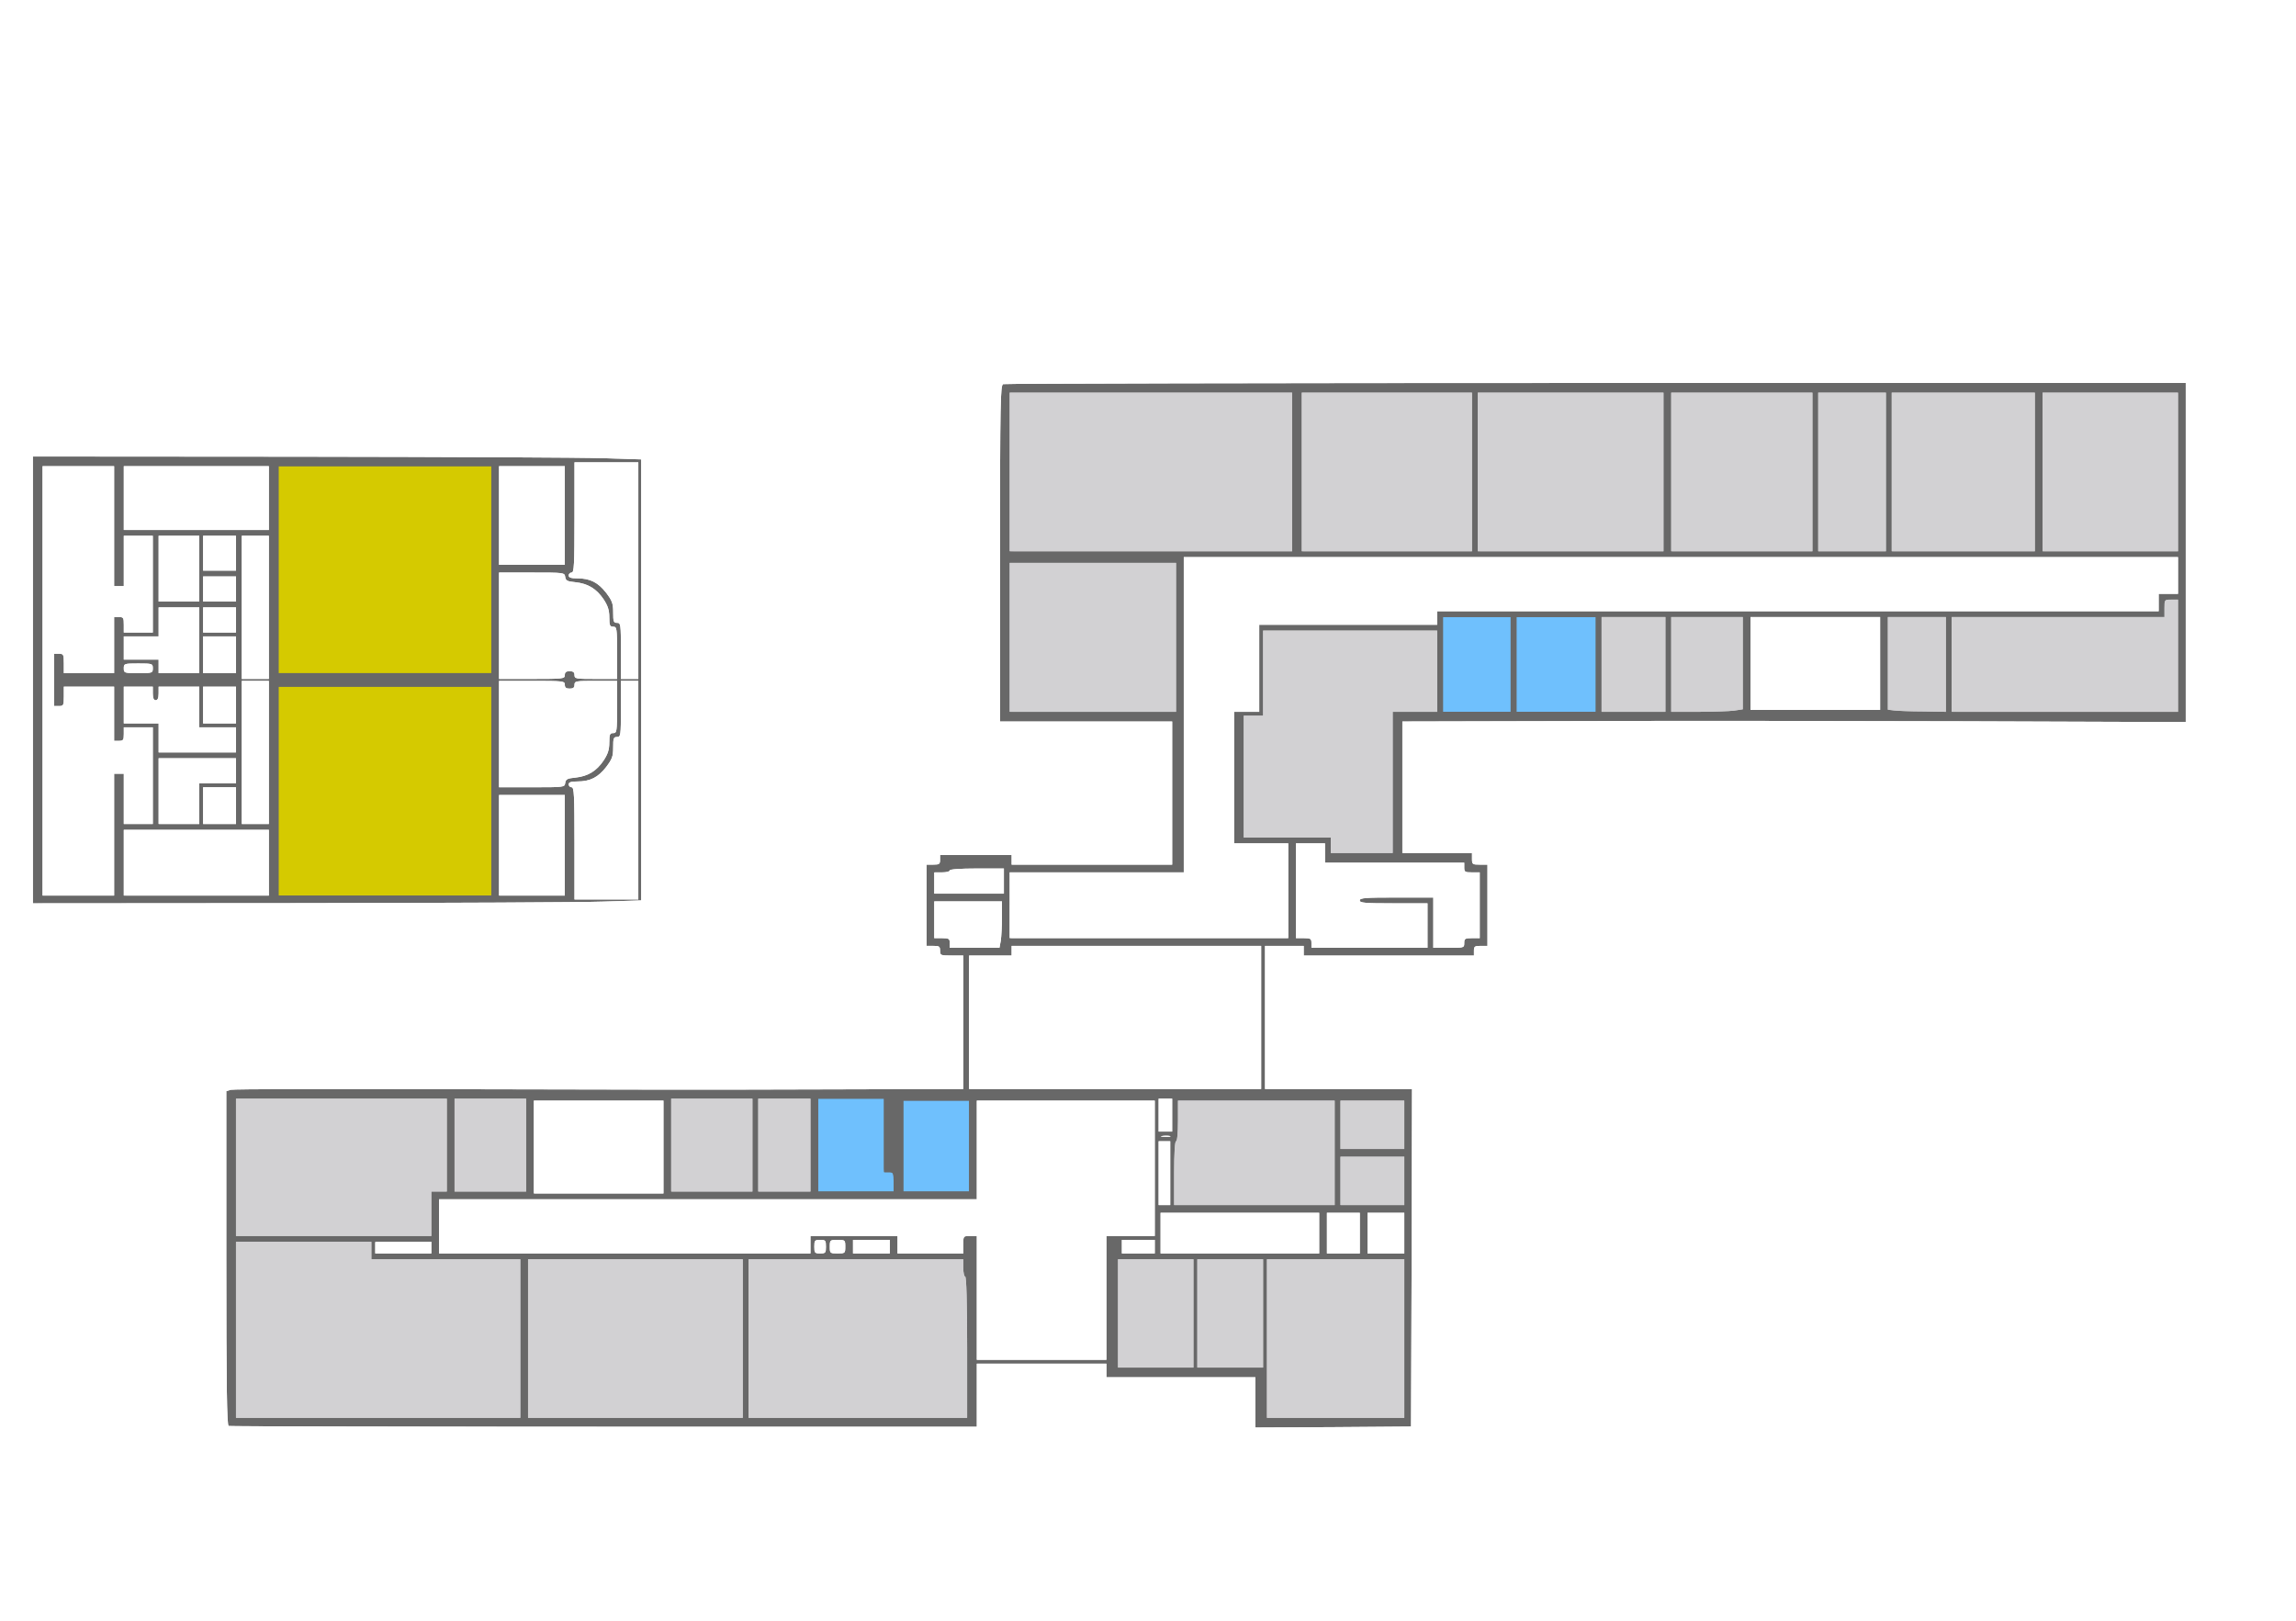 <!DOCTYPE svg PUBLIC "-//W3C//DTD SVG 20010904//EN" "http://www.w3.org/TR/2001/REC-SVG-20010904/DTD/svg10.dtd">
<svg version="1.0" xmlns="http://www.w3.org/2000/svg" width="1187px" height="838px" viewBox="0 0 11870 8380" preserveAspectRatio="xMidYMid meet">
<rect x="0" y="0" width="11870" height="8380" fill="#333333" stroke="none"/>
<g id="layerbg1" fill="#6fc0fd" stroke="none">
 <path d="M4225 6158 c-3 -8 -4 -119 -3 -248 l3 -235 175 0 175 0 3 187 c2 184 3 187 25 190 20 3 22 9 22 58 l0 55 -198 3 c-154 2 -199 0 -202 -10z"/>
 <path d="M4665 6158 c-3 -8 -4 -117 -3 -243 l3 -230 175 0 175 0 0 240 0 240 -173 3 c-134 2 -174 0 -177 -10z"/>
 <path d="M7455 3678 c-3 -8 -4 -121 -3 -253 l3 -240 180 0 180 0 0 250 0 250 -178 3 c-138 2 -179 0 -182 -10z"/>
 <path d="M7835 3678 c-3 -8 -4 -121 -3 -253 l3 -240 210 0 210 0 0 250 0 250 -208 3 c-162 2 -209 0 -212 -10z"/>
 </g>
<g id="layerbg2" fill="#d5ca00" stroke="none">
 <path d="M1435 4628 c-3 -7 -4 -254 -3 -548 l3 -535 555 0 555 0 0 545 0 545 -553 3 c-437 2 -554 0 -557 -10z"/>
 <path d="M1435 3478 c-3 -7 -4 -251 -3 -543 l3 -530 555 0 555 0 0 540 0 540 -553 3 c-437 2 -554 0 -557 -10z"/>
 </g>
<g id="layerbg3" fill="#686868" stroke="none">
 <path d="M1175 7378 c-13 -8 -15 -104 -15 -873 l0 -864 22 -12 c17 -9 289 -11 1153 -8 621 2 1469 3 1883 1 l752 -2 0 -335 0 -334 -57 -3 c-51 -3 -58 -6 -61 -25 -2 -16 -11 -23 -35 -25 l-32 -3 0 -215 0 -215 32 -3 c24 -2 33 -9 35 -25 3 -22 5 -22 193 -22 189 0 190 0 193 23 l3 22 405 0 404 0 0 -360 0 -360 -442 -2 -443 -3 -3 -872 c-2 -855 -2 -872 17 -883 14 -7 974 -9 3073 -8 l3053 3 0 880 0 880 -1145 0 c-630 0 -1540 1 -2022 3 l-878 2 0 330 0 330 178 2 177 3 3 27 c3 23 8 27 40 30 l37 3 0 215 0 215 -32 3 c-24 2 -33 9 -35 25 l-3 22 -445 0 -445 0 -3 -22 c-3 -22 -8 -23 -93 -23 l-89 0 0 360 0 360 378 2 377 3 3 869 c1 638 -1 872 -9 883 -10 11 -83 13 -413 11 l-401 -3 -3 -127 -3 -128 -382 -2 -382 -3 -3 -32 -3 -33 -324 0 -325 0 -2 163 -3 162 -1932 1 c-1069 0 -1939 -4 -1948 -8z m1505 -458 l0 -400 -382 -2 -383 -3 -3 -42 -3 -43 -340 0 -339 0 0 445 0 445 725 0 725 0 0 -400z m1150 0 l0 -400 -545 0 -545 0 0 400 0 400 545 0 545 0 0 -400z m1160 46 c0 -226 -4 -357 -10 -361 -5 -3 -10 -24 -10 -46 l0 -39 -545 0 -545 0 0 400 0 400 555 0 555 0 0 -354z m2260 -46 l0 -400 -345 0 -345 0 0 400 0 400 345 0 345 0 0 -400z m-1090 -130 l0 -270 -185 0 -185 0 0 270 0 270 185 0 185 0 0 -270z m360 0 l0 -270 -160 0 -160 0 0 270 0 270 160 0 160 0 0 -270z m-808 -87 l3 -318 123 -3 122 -3 0 -339 0 -340 -450 0 -450 0 -2 253 -3 252 -1387 3 -1388 2 0 130 0 130 949 0 950 0 3 -42 3 -43 230 0 230 0 3 43 3 42 159 0 159 0 3 -42 c3 -43 3 -43 43 -43 l40 0 3 318 2 317 325 0 325 0 2 -317z m-3492 -253 c0 -19 -7 -20 -135 -20 -128 0 -135 1 -135 20 0 19 7 20 135 20 128 0 135 -1 135 -20z m2040 -5 c0 -18 -5 -25 -20 -25 -15 0 -20 7 -20 25 0 18 5 25 20 25 15 0 20 -7 20 -25z m100 0 c0 -21 -5 -25 -30 -25 -25 0 -30 4 -30 25 0 21 5 25 30 25 25 0 30 -4 30 -25z m230 0 c0 -25 -1 -25 -85 -25 -84 0 -85 0 -85 25 0 25 1 25 85 25 84 0 85 0 85 -25z m1370 0 c0 -24 -2 -25 -75 -25 -73 0 -75 1 -75 25 0 24 2 25 75 25 73 0 75 -1 75 -25z m850 -70 l0 -95 -400 0 -400 0 0 95 0 95 400 0 400 0 0 -95z m210 0 l0 -95 -75 0 -75 0 0 95 0 95 75 0 75 0 0 -95z m230 0 l0 -95 -85 0 -85 0 0 95 0 95 85 0 85 0 0 -95z m-5028 -107 l3 -113 38 -3 37 -3 0 -230 0 -229 -535 0 -535 0 0 345 0 345 495 0 494 0 3 -112z m3818 -203 c0 -148 -1 -155 -20 -155 -19 0 -20 7 -20 155 0 148 1 155 20 155 19 0 20 -7 20 -155z m850 -105 l0 -260 -395 0 -395 0 0 99 c0 56 -4 103 -10 106 -6 4 -10 68 -10 161 l0 154 405 0 405 0 0 -260z m360 145 l0 -115 -155 0 -155 0 0 115 0 115 155 0 155 0 0 -115z m-3830 -175 l0 -230 -325 0 -325 0 0 230 0 230 325 0 325 0 0 -230z m-710 -10 l0 -230 -175 0 -175 0 0 230 0 230 175 0 175 0 0 -230z m1170 0 l0 -230 -200 0 -200 0 0 230 0 230 200 0 200 0 0 -230z m300 0 l0 -230 -125 0 -125 0 0 230 0 230 125 0 125 0 0 -230z m430 191 c0 -33 -4 -40 -22 -43 -23 -3 -23 -5 -26 -190 l-2 -188 -160 0 -160 0 0 230 0 230 185 0 185 0 0 -39z m390 -186 l0 -225 -160 0 -160 0 0 225 0 225 160 0 160 0 0 -225z m2250 -110 l0 -115 -155 0 -155 0 0 115 0 115 155 0 155 0 0 -115z m-1200 -50 c0 -73 -1 -75 -25 -75 -24 0 -25 2 -25 75 0 73 1 75 25 75 24 0 25 -2 25 -75z m460 -505 l0 -360 -634 0 -635 0 -3 23 c-3 21 -8 22 -110 25 l-108 3 0 334 0 335 745 0 745 0 0 -360z m-1346 -401 c3 -17 6 -67 6 -110 l0 -79 -165 0 -165 0 0 84 0 85 38 3 c30 2 38 7 40 26 3 21 7 22 121 22 l119 0 6 -31z m2206 -74 l0 -105 -172 -2 c-165 -3 -173 -4 -173 -23 0 -19 7 -20 195 -20 l195 0 3 128 3 127 69 0 c64 0 69 -2 72 -22 2 -19 10 -24 41 -26 l37 -3 0 -159 0 -159 -37 -3 c-31 -2 -39 -7 -41 -25 l-3 -23 -357 -2 -357 -3 -3 -47 -3 -48 -65 0 -64 0 0 234 0 235 38 3 c30 2 38 7 40 26 l3 22 290 0 289 0 0 -105z m-720 -180 l0 -234 -137 -3 -138 -3 0 -345 0 -345 62 -3 63 -3 2 -222 3 -222 457 -3 457 -2 3 -33 3 -32 1862 -3 1862 -2 3 -43 3 -42 48 -3 47 -3 0 -85 0 -84 -2560 0 -2560 0 -2 813 -3 812 -447 3 -448 2 0 160 0 160 710 0 710 0 0 -235z m-1470 -50 l0 -55 -129 0 c-76 0 -132 4 -136 10 -3 6 -22 10 -41 10 -34 0 -34 0 -34 45 l0 45 170 0 170 0 0 -55z m2012 -517 l3 -363 113 -3 112 -3 0 -199 0 -200 -440 0 -440 0 -2 218 -3 217 -47 3 -48 3 0 304 0 305 223 2 222 3 3 38 3 37 149 0 150 0 2 -362z m-1122 -743 l0 -375 -420 0 -420 0 0 375 0 375 420 0 420 0 0 -375z m1730 140 l0 -235 -165 0 -165 0 0 235 0 235 165 0 165 0 0 -235z m440 0 l0 -235 -195 0 -195 0 0 235 0 235 195 0 195 0 0 -235z m360 0 l0 -235 -155 0 -155 0 0 235 0 235 155 0 155 0 0 -235z m363 229 l37 -7 0 -228 0 -229 -175 0 -175 0 0 235 0 235 138 0 c75 0 154 -3 175 -6z m1087 -229 l0 -235 -140 0 -140 0 0 229 0 230 28 4 c15 2 78 5 140 6 l112 1 0 -235z m1200 -45 l0 -280 -24 0 c-22 0 -25 5 -28 43 l-3 42 -547 3 -548 2 0 235 0 235 575 0 575 0 0 -280z m-1540 40 l0 -230 -325 0 -325 0 0 230 0 230 325 0 325 0 0 -230z m-3040 -990 l0 -400 -720 0 -720 0 0 400 0 400 720 0 720 0 0 -400z m930 0 l0 -400 -430 0 -430 0 0 400 0 400 430 0 430 0 0 -400z m990 0 l0 -400 -470 0 -470 0 0 400 0 400 470 0 470 0 0 -400z m770 0 l0 -400 -355 0 -355 0 0 400 0 400 355 0 355 0 0 -400z m380 0 l0 -400 -165 0 -165 0 0 400 0 400 165 0 165 0 0 -400z m770 0 l0 -400 -360 0 -360 0 0 400 0 400 360 0 360 0 0 -400z m740 0 l0 -400 -340 0 -340 0 0 400 0 400 340 0 340 0 0 -400z"/>
 <path d="M165 4668 c-3 -7 -4 -530 -3 -1163 l3 -1150 1566 0 c1313 0 1569 2 1582 14 16 12 17 105 17 1146 0 1041 -1 1134 -17 1146 -24 21 -3140 28 -3148 7z m3125 -583 l0 -555 -35 0 -35 0 0 141 c0 132 -1 141 -20 146 -16 4 -20 14 -20 53 0 41 -6 56 -41 100 -46 58 -87 80 -151 80 -34 1 -39 3 -25 11 16 9 17 34 17 294 l0 285 155 0 155 0 0 -555z m-2708 223 l3 -313 30 0 30 0 3 128 3 127 64 0 65 0 0 -240 0 -240 -64 0 -65 0 -3 33 c-3 28 -6 32 -33 32 l-30 0 -3 -137 -3 -138 -119 0 -119 0 -3 48 c-3 45 -4 47 -33 47 l-30 0 0 -140 0 -140 30 0 c29 0 30 2 33 48 l3 47 119 0 119 0 3 -142 3 -143 30 0 c27 0 30 3 33 38 l3 37 65 0 64 0 0 -240 0 -240 -65 0 -64 0 -3 128 -3 127 -30 0 -30 0 -3 -307 -2 -308 -175 0 -175 0 0 1100 0 1100 175 0 175 0 2 -312z m798 152 l0 -160 -365 0 -365 0 0 160 0 160 365 0 365 0 0 -160z m1150 -370 l0 -530 -540 0 -540 0 0 530 0 530 540 0 540 0 0 -530z m380 280 l0 -250 -160 0 -160 0 0 250 0 250 160 0 160 0 0 -250z m-1888 -222 l3 -103 93 -3 92 -3 0 -54 0 -55 -190 0 -190 0 0 160 0 160 95 0 94 0 3 -102z m188 17 l0 -85 -75 0 -75 0 0 85 0 85 75 0 75 0 0 -85z m170 -275 l0 -360 -60 0 -60 0 0 360 0 360 60 0 60 0 0 -360z m1535 148 c8 -18 21 -24 60 -28 97 -10 165 -81 165 -173 0 -40 3 -50 20 -54 19 -5 20 -14 20 -129 l0 -124 -99 0 c-90 0 -99 2 -104 20 -3 14 -14 20 -32 20 -18 0 -29 -6 -32 -20 -5 -19 -14 -20 -164 -20 l-159 0 0 265 0 265 158 0 c154 0 157 -1 167 -22z m-1705 -213 l0 -54 -92 -3 -93 -3 -3 -102 -3 -103 -94 0 -94 0 -3 33 c-2 24 -8 32 -23 32 -15 0 -21 -8 -23 -32 l-3 -33 -65 0 -64 0 0 85 0 84 88 3 87 3 3 73 3 72 189 0 190 0 0 -55z m0 -180 l0 -85 -75 0 -75 0 0 85 0 85 75 0 75 0 0 -85z m170 -505 l0 -360 -60 0 -60 0 0 360 0 360 60 0 60 0 0 -360z m1533 340 c3 -14 14 -20 32 -20 18 0 29 6 32 20 5 18 14 20 104 20 l99 0 0 -124 c0 -115 -1 -124 -20 -129 -17 -4 -20 -14 -20 -54 0 -92 -68 -163 -165 -173 -39 -4 -52 -10 -60 -27 -10 -22 -13 -23 -167 -23 l-158 0 0 265 0 265 159 0 c150 0 159 -1 164 -20z m377 -530 l0 -550 -155 0 -155 0 0 280 c0 255 -1 280 -17 289 -14 8 -9 10 25 11 64 0 105 22 151 80 35 44 41 59 41 100 0 39 4 49 20 53 19 5 20 14 20 146 l0 141 35 0 35 0 0 -550z m-2510 505 c0 -12 -14 -15 -65 -15 -51 0 -65 3 -65 15 0 12 14 15 65 15 51 0 65 -3 65 -15z m240 -145 l0 -160 -95 0 -94 0 -3 73 -3 72 -87 3 -88 3 0 49 0 49 88 3 87 3 3 33 3 32 95 0 94 0 0 -160z m190 75 l0 -85 -75 0 -75 0 0 85 0 85 75 0 75 0 0 -85z m1320 -440 l0 -525 -540 0 -540 0 0 525 0 525 540 0 540 0 0 -525z m-1320 260 l0 -55 -75 0 -75 0 0 55 0 55 75 0 75 0 0 -55z m-190 -265 l0 -160 -95 0 -95 0 0 160 0 160 95 0 95 0 0 -160z m190 105 l0 -55 -75 0 -75 0 0 55 0 55 75 0 75 0 0 -55z m0 -185 l0 -80 -75 0 -75 0 0 80 0 80 75 0 75 0 0 -80z m1700 -195 l0 -245 -160 0 -160 0 0 245 0 245 160 0 160 0 0 -245z m-1530 -90 l0 -155 -365 0 -365 0 0 155 0 155 365 0 365 0 0 -155z"/>
 </g>
<g id="layerbg4" fill="#d2d1d3" stroke="none">
 <path d="M1215 7328 c-3 -7 -4 -215 -3 -463 l3 -450 355 0 355 0 3 42 3 43 382 2 382 3 0 415 0 415 -738 3 c-585 2 -739 0 -742 -10z"/>
 <path d="M2725 7328 c-3 -7 -4 -195 -3 -418 l3 -405 560 0 560 0 0 415 0 415 -558 3 c-441 2 -559 0 -562 -10z"/>
 <path d="M3865 7328 c-3 -7 -4 -195 -3 -418 l3 -405 560 0 560 0 3 35 c1 19 7 44 13 55 6 12 8 156 7 380 l-3 360 -568 3 c-449 2 -569 0 -572 -10z"/>
 <path d="M6547 7333 c-4 -3 -7 -63 -7 -132 l0 -126 -382 0 -383 0 0 -285 0 -285 745 0 745 0 0 415 0 415 -356 3 c-195 1 -358 -1 -362 -5z"/>
 <path d="M1215 6388 c-3 -7 -4 -171 -3 -363 l3 -350 550 0 550 0 0 245 0 245 -37 3 -37 3 -3 112 -3 112 -508 3 c-402 2 -509 0 -512 -10z"/>
 <path d="M6067 6233 c-11 -10 -8 -328 3 -339 5 -5 11 -54 12 -109 l3 -100 410 0 410 0 0 275 0 275 -416 3 c-228 1 -418 -1 -422 -5z"/>
 <path d="M6924 6227 c-2 -7 -3 -67 -2 -133 l3 -119 170 0 170 0 0 130 0 130 -168 3 c-132 2 -169 0 -173 -11z"/>
 <path d="M2345 6158 c-3 -8 -4 -119 -3 -248 l3 -235 190 0 190 0 0 245 0 245 -188 3 c-146 2 -189 0 -192 -10z"/>
 <path d="M3465 6157 c-3 -7 -4 -118 -3 -247 l3 -235 215 0 215 0 0 245 0 245 -213 3 c-166 2 -214 0 -217 -11z"/>
 <path d="M3915 6158 c-3 -8 -4 -119 -3 -248 l3 -235 140 0 140 0 0 245 0 245 -138 3 c-105 2 -139 0 -142 -10z"/>
 <path d="M6924 5937 c-2 -7 -3 -67 -2 -133 l3 -119 170 0 170 0 0 130 0 130 -168 3 c-132 2 -169 0 -173 -11z"/>
 <path d="M6877 4414 c-4 -4 -7 -22 -7 -40 l0 -34 -222 -2 -223 -3 0 -320 0 -320 47 -3 48 -3 2 -217 3 -217 455 0 455 0 0 215 0 215 -112 3 -113 3 -2 362 -3 362 -161 3 c-88 1 -163 -1 -167 -4z"/>
 <path d="M5215 3678 c-3 -7 -4 -184 -3 -393 l3 -380 435 0 435 0 0 390 0 390 -433 3 c-341 2 -434 0 -437 -10z"/>
 <path d="M8275 3678 c-3 -8 -4 -121 -3 -253 l3 -240 170 0 170 0 0 250 0 250 -168 3 c-130 2 -169 0 -172 -10z"/>
 <path d="M8635 3678 c-3 -7 -4 -121 -3 -253 l3 -240 190 0 190 0 3 239 c1 159 -1 243 -8 250 -7 7 -83 12 -190 14 -146 4 -181 2 -185 -10z"/>
 <path d="M9790 3681 l-35 -6 0 -245 0 -245 155 0 155 0 0 250 0 250 -120 1 c-66 1 -136 -1 -155 -5z"/>
 <path d="M10085 3677 c-3 -7 -4 -120 -3 -252 l3 -240 547 -3 547 -2 3 -43 c3 -42 3 -42 43 -42 l40 0 0 295 0 295 -588 3 c-469 2 -589 0 -592 -11z"/>
 <path d="M5215 2848 c-3 -7 -4 -195 -3 -418 l3 -405 735 0 735 0 0 415 0 415 -733 3 c-581 2 -734 0 -737 -10z"/>
 <path d="M6725 2848 c-3 -7 -4 -195 -3 -418 l3 -405 445 0 445 0 0 415 0 415 -443 3 c-349 2 -444 0 -447 -10z"/>
 <path d="M7635 2848 c-3 -7 -4 -195 -3 -418 l3 -405 485 0 485 0 0 415 0 415 -483 3 c-381 2 -484 0 -487 -10z"/>
 <path d="M8635 2848 c-3 -7 -4 -195 -3 -418 l3 -405 370 0 370 0 0 415 0 415 -368 3 c-289 2 -369 0 -372 -10z"/>
 <path d="M9395 2848 c-3 -7 -4 -195 -3 -418 l3 -405 180 0 180 0 0 415 0 415 -178 3 c-137 2 -179 0 -182 -10z"/>
 <path d="M9775 2848 c-3 -7 -4 -195 -3 -418 l3 -405 375 0 375 0 0 415 0 415 -373 3 c-293 2 -374 0 -377 -10z"/>
 <path d="M10555 2848 c-3 -7 -4 -195 -3 -418 l3 -405 355 0 355 0 0 415 0 415 -353 3 c-277 2 -354 0 -357 -10z"/>
 </g>
<g id="layerbg5" fill="#ffffff" stroke="none">
 <path d="M0 4190 l0 -4190 5935 0 5935 0 0 4190 0 4190 -5935 0 -5935 0 0 -4190z m5042 3010 c2 -91 2 -308 0 -482 l-3 -318 -24 0 c-21 0 -24 5 -27 43 l-3 42 -175 0 -175 0 -3 -42 c-4 -57 -27 -57 -27 -1 l0 43 -100 0 -100 0 0 -43 c0 -31 -4 -42 -15 -42 -11 0 -15 11 -15 42 l0 43 -1055 0 -1055 0 0 -145 0 -145 1387 -3 1388 -2 2 -253 3 -252 466 -2 c256 -1 473 -5 482 -8 8 -4 28 -5 44 -3 l28 3 1 100 c1 55 -1 103 -3 108 -2 4 -5 85 -6 180 l-2 172 -38 0 -37 0 -1 80 c-1 44 -2 100 -3 125 l-1 45 -90 0 -90 0 0 -43 c0 -41 -1 -42 -32 -42 l-32 0 -3 323 c-2 177 -1 337 1 354 l3 33 382 2 381 3 3 128 3 127 394 0 395 0 0 -865 0 -865 -377 0 c-208 0 -722 -1 -1143 -3 l-765 -2 0 -350 0 -350 107 -3 c102 -3 107 -4 110 -25 l3 -22 760 0 760 0 3 23 3 22 429 0 429 0 3 -22 c2 -18 11 -24 36 -26 l32 -3 0 -199 0 -199 -37 -3 c-33 -3 -38 -7 -41 -30 l-3 -28 -177 -2 -177 -3 -3 -339 c-1 -190 2 -344 7 -349 5 -5 857 -9 2025 -9 l2016 0 0 -864 0 -864 -3052 2 -3053 3 -3 862 -2 863 442 2 443 3 0 375 0 375 -420 0 -420 0 -3 -22 c-3 -23 -5 -23 -177 -23 -172 0 -174 0 -177 23 -2 17 -11 23 -35 25 l-33 3 0 199 0 199 33 3 c24 2 33 8 35 25 3 19 10 22 60 25 l57 3 3 344 c1 199 -2 349 -7 354 -5 5 -775 10 -1903 11 l-1893 1 -3 850 c-1 468 0 855 2 861 3 7 577 10 1930 10 l1925 0 3 -166z m-2080 -2830 c-2 -220 -6 -290 -15 -291 -7 0 -93 -1 -192 -2 l-180 -2 0 -560 0 -560 188 -2 c104 0 190 -3 192 -5 2 -2 5 -133 7 -291 l3 -287 -1392 0 -1393 0 0 1145 0 1145 1393 0 1392 0 -3 -290z m97 -351 c33 -12 101 -90 101 -117 0 -9 -14 6 -31 31 -17 26 -50 58 -72 72 -46 27 -46 31 2 14z m-97 -486 c6 -27 -3 -53 -17 -53 -8 0 -15 8 -17 18 -6 26 3 52 17 52 8 0 15 -8 17 -17z m172 -455 c-30 -43 -54 -62 -94 -73 -17 -5 -10 3 20 23 25 16 56 47 70 70 14 22 27 36 29 31 1 -6 -10 -28 -25 -51z"/>
 <path d="M1934 6476 c-3 -8 -4 -25 -2 -38 3 -23 4 -23 153 -23 l150 0 0 35 0 35 -148 3 c-122 2 -148 0 -153 -12z"/>
 <path d="M5994 6477 c-2 -7 -3 -58 -2 -113 l3 -99 415 0 415 0 0 110 0 110 -413 3 c-336 2 -413 0 -418 -11z"/>
 <path d="M6854 6477 c-2 -7 -3 -58 -2 -113 l3 -99 90 0 90 0 0 110 0 110 -88 3 c-66 2 -89 0 -93 -11z"/>
 <path d="M7064 6477 c-2 -7 -3 -58 -2 -113 l3 -99 100 0 100 0 0 110 0 110 -98 3 c-75 2 -99 0 -103 -11z"/>
 <path d="M2755 6167 c-3 -7 -4 -118 -3 -247 l3 -235 340 0 340 0 0 245 0 245 -338 3 c-267 2 -339 0 -342 -11z"/>
 <path d="M4907 4903 c-4 -3 -7 -14 -7 -24 0 -13 -9 -19 -37 -21 l-38 -3 0 -100 0 -100 180 0 180 0 0 110 c0 61 -3 118 -7 128 -7 15 -23 17 -136 17 -71 0 -132 -3 -135 -7z"/>
 <path d="M6777 4903 c-4 -3 -7 -14 -7 -24 0 -13 -9 -19 -37 -21 l-38 -3 0 -250 0 -250 80 0 80 0 3 47 3 48 357 2 357 3 3 22 c3 17 11 23 40 25 l37 3 0 175 0 175 -37 3 c-29 2 -37 8 -40 25 -3 21 -8 22 -88 22 l-85 0 -3 -127 -3 -128 -182 2 -182 2 175 6 175 5 0 120 0 120 -301 3 c-165 1 -303 -1 -307 -5z"/>
 <path d="M5214 4847 c-2 -7 -3 -87 -2 -177 l3 -165 447 -3 448 -2 2 -813 3 -812 2575 0 2575 0 0 100 0 100 -47 3 -47 3 -3 42 -3 42 -1862 3 -1862 2 -3 33 -3 32 -457 3 -458 2 -2 223 -3 222 -62 3 -63 3 0 329 0 329 138 3 137 3 0 250 0 250 -723 3 c-584 2 -724 0 -728 -11z"/>
 <path d="M4824 4616 c-3 -7 -4 -35 -2 -62 3 -46 5 -49 33 -52 17 -1 39 -7 50 -13 11 -5 79 -8 155 -7 l135 3 0 70 0 70 -183 3 c-149 2 -183 0 -188 -12z"/>
 <path d="M9045 3667 c-3 -7 -4 -118 -3 -247 l3 -235 340 0 340 0 0 245 0 245 -338 3 c-267 2 -339 0 -342 -11z"/>
 <path d="M215 4628 c-3 -7 -4 -510 -3 -1118 l3 -1105 190 0 190 0 3 308 c2 261 4 307 17 307 12 0 15 -24 17 -127 l3 -128 80 0 80 0 0 258 c0 141 3 257 7 257 4 0 8 -33 10 -72 l3 -73 205 0 205 0 0 175 0 175 -205 0 -205 0 -3 -32 c-2 -18 -6 -33 -10 -33 -4 0 -7 15 -7 33 l0 32 -80 0 -80 0 -2 -105 c-1 -58 -2 -122 -2 -142 -1 -27 -6 -38 -16 -38 -12 0 -15 25 -17 143 l-3 142 -135 0 -135 0 -3 -47 c-2 -34 -7 -48 -18 -48 -11 0 -14 23 -14 125 0 102 3 125 14 125 11 0 16 -14 18 -47 l3 -48 135 0 135 0 3 138 c2 113 5 137 17 137 10 0 15 -11 16 -32 0 -18 1 -80 2 -138 l2 -105 80 0 80 0 6 35 6 35 4 -35 4 -35 205 0 205 0 0 175 0 175 -205 0 -205 0 -3 -72 c-2 -40 -6 -73 -10 -73 -4 0 -7 116 -7 257 l0 258 -80 0 -80 0 -3 -127 c-2 -104 -5 -128 -17 -128 -13 0 -15 47 -17 313 l-3 312 -188 3 c-144 2 -189 0 -192 -10z"/>
 <path d="M634 4627 c-2 -7 -3 -87 -2 -177 l3 -165 380 0 380 0 0 175 0 175 -378 3 c-302 2 -379 0 -383 -11z"/>
 <path d="M2575 4628 c-3 -8 -4 -128 -3 -268 l3 -255 175 0 175 0 0 265 0 265 -173 3 c-134 2 -174 0 -177 -10z"/>
 <path d="M814 4257 c-2 -7 -3 -87 -2 -177 l3 -165 205 0 205 0 0 175 0 175 -203 2 c-157 2 -204 0 -208 -10z"/>
 <path d="M1245 4258 c-3 -7 -4 -346 -3 -753 l3 -740 75 0 75 0 0 750 0 750 -73 3 c-52 2 -74 -1 -77 -10z"/>
 <path d="M814 3107 c-2 -7 -3 -87 -2 -177 l3 -165 205 0 205 0 0 95 0 95 -93 0 c-55 0 -92 4 -92 10 0 6 37 10 92 10 l93 0 0 70 0 70 -203 2 c-157 2 -204 0 -208 -10z"/>
 <path d="M2575 2918 c-3 -8 -4 -126 -3 -263 l3 -250 175 0 175 0 0 260 0 260 -173 3 c-134 2 -174 0 -177 -10z"/>
 <path d="M634 2737 c-2 -7 -3 -85 -2 -172 l3 -160 380 0 380 0 0 170 0 170 -378 3 c-303 2 -379 0 -383 -11z"/>
 </g>
<g id="layer101" fill="#6fc0fd" stroke="none">
 <path d="M4230 5920 l0 -240 170 0 170 0 0 190 0 190 25 0 c23 0 25 3 25 50 l0 50 -195 0 -195 0 0 -240z"/>
 <path d="M4670 5925 l0 -235 170 0 170 0 0 235 0 235 -170 0 -170 0 0 -235z"/>
 <path d="M7460 3435 l0 -245 175 0 175 0 0 245 0 245 -175 0 -175 0 0 -245z"/>
 <path d="M7840 3435 l0 -245 205 0 205 0 0 245 0 245 -205 0 -205 0 0 -245z"/>
 </g>
<g id="layer102" fill="#d5ca00" stroke="none">
 <path d="M1440 4090 l0 -540 550 0 550 0 0 540 0 540 -550 0 -550 0 0 -540z"/>
 <path d="M1440 2945 l0 -535 550 0 550 0 0 535 0 535 -550 0 -550 0 0 -535z"/>
 </g>
<g id="layer103" fill="#686868" stroke="none">
 <path d="M1182 7372 c-9 -3 -12 -208 -12 -867 l0 -864 23 -7 c12 -4 528 -5 1147 -3 619 2 1466 3 1883 1 l757 -2 0 -345 0 -345 -60 0 c-57 0 -60 -1 -60 -25 0 -22 -4 -25 -35 -25 l-35 0 0 -210 0 -210 35 0 c31 0 35 -3 35 -25 l0 -25 185 0 185 0 0 25 0 25 415 0 415 0 0 -370 0 -370 -445 0 -445 0 0 -869 c0 -783 2 -869 16 -875 9 -3 1388 -6 3065 -6 l3049 0 0 877 0 876 -1142 -4 c-629 -2 -1540 -3 -2025 -1 l-883 2 0 340 0 340 180 0 180 0 0 30 c0 28 2 30 40 30 l40 0 0 210 0 210 -35 0 c-31 0 -35 3 -35 25 l0 25 -440 0 -440 0 0 -25 0 -25 -100 0 -100 0 0 370 0 370 380 0 380 0 -2 873 -3 872 -402 3 -403 2 0 -130 0 -130 -385 0 -385 0 0 -35 0 -35 -335 0 -335 0 0 163 0 163 -1928 0 c-1061 0 -1934 -2 -1940 -4z m1508 -452 l0 -410 -385 0 -385 0 0 -45 0 -45 -350 0 -350 0 0 455 0 455 735 0 735 0 0 -410z m1150 0 l0 -410 -555 0 -555 0 0 410 0 410 555 0 555 0 0 -410z m1160 45 c0 -237 -4 -365 -10 -365 -5 0 -10 -20 -10 -45 l0 -45 -555 0 -555 0 0 410 0 410 565 0 565 0 0 -365z m2260 -45 l0 -410 -355 0 -355 0 0 410 0 410 355 0 355 0 0 -410z m-1090 -130 l0 -280 -195 0 -195 0 0 280 0 280 195 0 195 0 0 -280z m360 0 l0 -280 -170 0 -170 0 0 280 0 280 170 0 170 0 0 -280z m-810 -80 l0 -320 125 0 125 0 0 -350 0 -350 -460 0 -460 0 0 255 0 255 -1390 0 -1390 0 0 140 0 140 960 0 960 0 0 -45 0 -45 225 0 225 0 0 45 0 45 170 0 170 0 0 -45 c0 -45 0 -45 35 -45 l35 0 0 320 0 320 335 0 335 0 0 -320z m-3490 -260 l0 -30 -145 0 -145 0 0 30 0 30 145 0 145 0 0 -30z m2040 -5 c0 -32 -2 -35 -30 -35 -28 0 -30 3 -30 35 0 32 2 35 30 35 28 0 30 -3 30 -35z m100 0 c0 -34 -1 -35 -40 -35 -39 0 -40 1 -40 35 0 34 1 35 40 35 39 0 40 -1 40 -35z m230 0 l0 -35 -95 0 -95 0 0 35 0 35 95 0 95 0 0 -35z m1370 0 l0 -35 -85 0 -85 0 0 35 0 35 85 0 85 0 0 -35z m850 -70 l0 -105 -410 0 -410 0 0 105 0 105 410 0 410 0 0 -105z m210 0 l0 -105 -85 0 -85 0 0 105 0 105 85 0 85 0 0 -105z m230 0 l0 -105 -95 0 -95 0 0 105 0 105 95 0 95 0 0 -105z m-5030 -100 l0 -115 40 0 40 0 0 -240 0 -240 -545 0 -545 0 0 355 0 355 505 0 505 0 0 -115z m3820 -210 l0 -165 -30 0 -30 0 0 165 0 165 30 0 30 0 0 -165z m850 -105 l0 -270 -405 0 -405 0 0 105 c0 63 -4 105 -10 105 -6 0 -10 62 -10 165 l0 165 415 0 415 0 0 -270z m360 145 l0 -125 -165 0 -165 0 0 125 0 125 165 0 165 0 0 -125z m-3830 -175 l0 -240 -335 0 -335 0 0 240 0 240 335 0 335 0 0 -240z m-710 -10 l0 -240 -185 0 -185 0 0 240 0 240 185 0 185 0 0 -240z m1170 0 l0 -240 -210 0 -210 0 0 240 0 240 210 0 210 0 0 -240z m300 0 l0 -240 -135 0 -135 0 0 240 0 240 135 0 135 0 0 -240z m430 190 c0 -47 -2 -50 -25 -50 l-25 0 0 -190 0 -190 -170 0 -170 0 0 240 0 240 195 0 195 0 0 -50z m390 -185 l0 -235 -170 0 -170 0 0 235 0 235 170 0 170 0 0 -235z m2250 -110 l0 -125 -165 0 -165 0 0 125 0 125 165 0 165 0 0 -125z m-1212 58 c-10 -2 -28 -2 -40 0 -13 2 -5 4 17 4 22 1 32 -1 23 -4z m12 -108 l0 -85 -35 0 -35 0 0 85 0 85 35 0 35 0 0 -85z m460 -505 l0 -370 -645 0 -645 0 0 25 0 25 -110 0 -110 0 0 345 0 345 755 0 755 0 0 -370z m-1346 -397 c3 -21 6 -75 6 -120 l0 -83 -175 0 -175 0 0 95 0 95 40 0 c36 0 40 3 40 25 l0 25 129 0 128 0 7 -37z m2206 -78 l0 -115 -175 0 c-149 0 -175 -2 -175 -15 0 -13 28 -15 190 -15 l190 0 0 130 0 130 80 0 c79 0 80 0 80 -25 0 -22 4 -25 40 -25 l40 0 0 -170 0 -170 -40 0 c-36 0 -40 -2 -40 -25 l0 -25 -360 0 -360 0 0 -50 0 -50 -75 0 -75 0 0 245 0 245 40 0 c36 0 40 3 40 25 l0 25 300 0 300 0 0 -115z m-720 -180 l0 -245 -140 0 -140 0 0 -340 0 -340 65 0 65 0 0 -225 0 -225 460 0 460 0 0 -35 0 -35 1865 0 1865 0 0 -45 0 -45 50 0 50 0 0 -95 0 -95 -2570 0 -2570 0 0 815 0 815 -450 0 -450 0 0 170 0 170 720 0 720 0 0 -245z m-1470 -50 l0 -65 -140 0 c-87 0 -140 4 -140 10 0 6 -18 10 -40 10 l-40 0 0 55 0 55 180 0 180 0 0 -65z m2010 -510 l0 -365 115 0 115 0 0 -210 0 -210 -450 0 -450 0 0 220 0 220 -50 0 -50 0 0 315 0 315 225 0 225 0 0 40 0 40 160 0 160 0 0 -365z m-1120 -750 l0 -385 -430 0 -430 0 0 385 0 385 430 0 430 0 0 -385z m1730 140 l0 -245 -175 0 -175 0 0 245 0 245 175 0 175 0 0 -245z m440 0 l0 -245 -205 0 -205 0 0 245 0 245 205 0 205 0 0 -245z m360 0 l0 -245 -165 0 -165 0 0 245 0 245 165 0 165 0 0 -245z m354 239 l46 -7 0 -238 0 -239 -185 0 -185 0 0 245 0 245 139 0 c76 0 159 -3 185 -6z m1096 -239 l0 -245 -150 0 -150 0 0 239 0 240 33 4 c17 2 85 5 150 5 l117 2 0 -245z m1200 -45 l0 -290 -35 0 c-35 0 -35 0 -35 45 l0 45 -550 0 -550 0 0 245 0 245 585 0 585 0 0 -290z m-1540 40 l0 -240 -335 0 -335 0 0 240 0 240 335 0 335 0 0 -240z m-3040 -990 l0 -410 -730 0 -730 0 0 410 0 410 730 0 730 0 0 -410z m930 0 l0 -410 -440 0 -440 0 0 410 0 410 440 0 440 0 0 -410z m990 0 l0 -410 -480 0 -480 0 0 410 0 410 480 0 480 0 0 -410z m770 0 l0 -410 -365 0 -365 0 0 410 0 410 365 0 365 0 0 -410z m380 0 l0 -410 -175 0 -175 0 0 410 0 410 175 0 175 0 0 -410z m770 0 l0 -410 -370 0 -370 0 0 410 0 410 370 0 370 0 0 -410z m740 0 l0 -410 -350 0 -350 0 0 410 0 410 350 0 350 0 0 -410z"/>
 <path d="M170 3515 l0 -1155 1378 1 c757 1 1465 4 1572 8 l195 6 0 1140 0 1140 -195 6 c-107 4 -815 7 -1572 8 l-1378 1 0 -1155z m3130 570 l0 -565 -45 0 -45 0 0 145 c0 138 -1 145 -20 145 -18 0 -20 7 -20 54 0 46 -5 60 -36 101 -42 54 -83 75 -149 75 -33 0 -45 4 -45 15 0 8 7 15 15 15 13 0 15 39 15 290 l0 290 165 0 165 0 0 -565z m-2710 230 l0 -315 25 0 25 0 0 130 0 130 75 0 75 0 0 -250 0 -250 -75 0 -75 0 0 35 c0 31 -3 35 -25 35 l-25 0 0 -140 0 -140 -130 0 -130 0 0 50 c0 47 -2 50 -25 50 l-25 0 0 -135 0 -135 25 0 c23 0 25 3 25 50 l0 50 130 0 130 0 0 -145 0 -145 25 0 c23 0 25 4 25 40 l0 40 75 0 75 0 0 -250 0 -250 -75 0 -75 0 0 130 0 130 -25 0 -25 0 0 -310 0 -310 -185 0 -185 0 0 1110 0 1110 185 0 185 0 0 -315z m800 145 l0 -170 -375 0 -375 0 0 170 0 170 375 0 375 0 0 -170z m1150 -370 l0 -540 -550 0 -550 0 0 540 0 540 550 0 550 0 0 -540z m380 280 l0 -260 -170 0 -170 0 0 260 0 260 170 0 170 0 0 -260z m-1890 -215 l0 -105 95 0 95 0 0 -65 0 -65 -200 0 -200 0 0 170 0 170 105 0 105 0 0 -105z m190 10 l0 -95 -85 0 -85 0 0 95 0 95 85 0 85 0 0 -95z m170 -275 l0 -370 -70 0 -70 0 0 370 0 370 70 0 70 0 0 -370z m1532 158 c3 -20 11 -24 53 -28 65 -7 109 -34 146 -89 22 -34 29 -56 29 -93 0 -41 3 -48 20 -48 19 0 20 -7 20 -135 l0 -135 -110 0 c-103 0 -110 1 -110 20 0 15 -7 20 -25 20 -18 0 -25 -5 -25 -20 0 -19 -7 -20 -170 -20 l-170 0 0 275 0 275 169 0 c168 0 170 0 173 -22z m-1702 -223 l0 -65 -95 0 -95 0 0 -105 0 -105 -105 0 -105 0 0 35 c0 24 -5 35 -15 35 -10 0 -15 -11 -15 -35 l0 -35 -75 0 -75 0 0 95 0 95 90 0 90 0 0 75 0 75 200 0 200 0 0 -65z m0 -180 l0 -95 -85 0 -85 0 0 95 0 95 85 0 85 0 0 -95z m170 -505 l0 -370 -70 0 -70 0 0 370 0 370 70 0 70 0 0 -370z m1530 350 c0 -15 7 -20 25 -20 18 0 25 5 25 20 0 19 7 20 110 20 l110 0 0 -135 c0 -128 -1 -135 -20 -135 -17 0 -20 -7 -20 -48 0 -37 -7 -59 -29 -93 -37 -55 -81 -82 -146 -89 -42 -4 -50 -8 -53 -27 -3 -23 -5 -23 -173 -23 l-169 0 0 275 0 275 170 0 c163 0 170 -1 170 -20z m380 -540 l0 -560 -165 0 -165 0 0 285 c0 247 -2 285 -15 285 -8 0 -15 7 -15 15 0 11 12 15 45 15 66 0 107 21 149 75 31 41 36 55 36 101 0 47 2 54 20 54 19 0 20 7 20 145 l0 145 45 0 45 0 0 -560z m-2510 505 c0 -24 -2 -25 -75 -25 -73 0 -75 1 -75 25 0 24 2 25 75 25 73 0 75 -1 75 -25z m240 -145 l0 -170 -105 0 -105 0 0 75 0 75 -90 0 -90 0 0 60 0 60 90 0 90 0 0 35 0 35 105 0 105 0 0 -170z m190 75 l0 -95 -85 0 -85 0 0 95 0 95 85 0 85 0 0 -95z m1320 -440 l0 -535 -550 0 -550 0 0 535 0 535 550 0 550 0 0 -535z m-1320 260 l0 -65 -85 0 -85 0 0 65 0 65 85 0 85 0 0 -65z m-190 -265 l0 -170 -105 0 -105 0 0 170 0 170 105 0 105 0 0 -170z m190 105 l0 -65 -85 0 -85 0 0 65 0 65 85 0 85 0 0 -65z m0 -185 l0 -90 -85 0 -85 0 0 90 0 90 85 0 85 0 0 -90z m1700 -195 l0 -255 -170 0 -170 0 0 255 0 255 170 0 170 0 0 -255z m-1530 -90 l0 -165 -375 0 -375 0 0 165 0 165 375 0 375 0 0 -165z"/>
 </g>
<g id="layer104" fill="#d2d1d3" stroke="none">
 <path d="M1220 6875 l0 -455 350 0 350 0 0 45 0 45 385 0 385 0 0 410 0 410 -735 0 -735 0 0 -455z"/>
 <path d="M2730 6920 l0 -410 555 0 555 0 0 410 0 410 -555 0 -555 0 0 -410z"/>
 <path d="M3870 6920 l0 -410 555 0 555 0 0 45 c0 25 5 45 10 45 6 0 10 128 10 365 l0 365 -565 0 -565 0 0 -410z"/>
 <path d="M6550 6920 l0 -410 355 0 355 0 0 410 0 410 -355 0 -355 0 0 -410z"/>
 <path d="M5780 6790 l0 -280 195 0 195 0 0 280 0 280 -195 0 -195 0 0 -280z"/>
 <path d="M6190 6790 l0 -280 170 0 170 0 0 280 0 280 -170 0 -170 0 0 -280z"/>
 <path d="M1220 6035 l0 -355 545 0 545 0 0 240 0 240 -40 0 -40 0 0 115 0 115 -505 0 -505 0 0 -355z"/>
 <path d="M6070 6065 c0 -103 4 -165 10 -165 6 0 10 -42 10 -105 l0 -105 405 0 405 0 0 270 0 270 -415 0 -415 0 0 -165z"/>
 <path d="M6930 6105 l0 -125 165 0 165 0 0 125 0 125 -165 0 -165 0 0 -125z"/>
 <path d="M2350 5920 l0 -240 185 0 185 0 0 240 0 240 -185 0 -185 0 0 -240z"/>
 <path d="M3470 5920 l0 -240 210 0 210 0 0 240 0 240 -210 0 -210 0 0 -240z"/>
 <path d="M3920 5920 l0 -240 135 0 135 0 0 240 0 240 -135 0 -135 0 0 -240z"/>
 <path d="M6930 5815 l0 -125 165 0 165 0 0 125 0 125 -165 0 -165 0 0 -125z"/>
 <path d="M6880 4370 l0 -40 -225 0 -225 0 0 -315 0 -315 50 0 50 0 0 -220 0 -220 450 0 450 0 0 210 0 210 -115 0 -115 0 0 365 0 365 -160 0 -160 0 0 -40z"/>
 <path d="M5220 3295 l0 -385 430 0 430 0 0 385 0 385 -430 0 -430 0 0 -385z"/>
 <path d="M8280 3435 l0 -245 165 0 165 0 0 245 0 245 -165 0 -165 0 0 -245z"/>
 <path d="M8640 3435 l0 -245 185 0 185 0 0 239 0 238 -46 7 c-26 3 -109 6 -185 6 l-139 0 0 -245z"/>
 <path d="M9793 3673 l-33 -4 0 -240 0 -239 150 0 150 0 0 245 0 245 -117 -2 c-65 0 -133 -3 -150 -5z"/>
 <path d="M10090 3435 l0 -245 550 0 550 0 0 -45 c0 -45 0 -45 35 -45 l35 0 0 290 0 290 -585 0 -585 0 0 -245z"/>
 <path d="M5220 2440 l0 -410 730 0 730 0 0 410 0 410 -730 0 -730 0 0 -410z"/>
 <path d="M6730 2440 l0 -410 440 0 440 0 0 410 0 410 -440 0 -440 0 0 -410z"/>
 <path d="M7640 2440 l0 -410 480 0 480 0 0 410 0 410 -480 0 -480 0 0 -410z"/>
 <path d="M8640 2440 l0 -410 365 0 365 0 0 410 0 410 -365 0 -365 0 0 -410z"/>
 <path d="M9400 2440 l0 -410 175 0 175 0 0 410 0 410 -175 0 -175 0 0 -410z"/>
 <path d="M9780 2440 l0 -410 370 0 370 0 0 410 0 410 -370 0 -370 0 0 -410z"/>
 <path d="M10560 2440 l0 -410 350 0 350 0 0 410 0 410 -350 0 -350 0 0 -410z"/>
 </g>
<g id="layer105" fill="#ffffff" stroke="none">
 <path d="M0 4190 l0 -4190 5935 0 5935 0 0 4190 0 4190 -5935 0 -5935 0 0 -4190z m5050 3023 l0 -163 335 0 335 0 0 35 0 35 385 0 385 0 0 130 0 130 403 -2 402 -3 3 -872 2 -873 -380 0 -380 0 0 -370 0 -370 100 0 100 0 0 25 0 25 440 0 440 0 0 -25 c0 -22 4 -25 35 -25 l35 0 0 -210 0 -210 -40 0 c-38 0 -40 -2 -40 -30 l0 -30 -180 0 -180 0 0 -340 0 -340 883 -2 c485 -2 1396 -1 2025 1 l1142 4 0 -876 0 -877 -3049 0 c-1677 0 -3056 3 -3065 6 -14 6 -16 92 -16 875 l0 869 445 0 445 0 0 370 0 370 -415 0 -415 0 0 -25 0 -25 -185 0 -185 0 0 25 c0 22 -4 25 -35 25 l-35 0 0 210 0 210 35 0 c31 0 35 3 35 25 0 24 3 25 60 25 l60 0 0 345 0 345 -757 2 c-417 2 -1264 1 -1883 -1 -619 -2 -1135 -1 -1147 3 l-23 7 0 864 c0 659 3 864 12 867 6 2 879 4 1940 4 l1928 0 0 -163z m-1930 -2552 l195 -6 0 -1140 0 -1140 -195 -6 c-107 -4 -815 -7 -1572 -8 l-1378 -1 0 1155 0 1155 1378 -1 c757 -1 1465 -4 1572 -8z"/>
 <path d="M5050 6710 l0 -320 -35 0 c-35 0 -35 0 -35 45 l0 45 -170 0 -170 0 0 -45 0 -45 -225 0 -225 0 0 45 0 45 -960 0 -960 0 0 -140 0 -140 1390 0 1390 0 0 -255 0 -255 460 0 460 0 0 350 0 350 -125 0 -125 0 0 320 0 320 -335 0 -335 0 0 -320z"/>
 <path d="M1940 6450 l0 -30 145 0 145 0 0 30 0 30 -145 0 -145 0 0 -30z"/>
 <path d="M4210 6445 c0 -32 2 -35 30 -35 28 0 30 3 30 35 0 32 -2 35 -30 35 -28 0 -30 -3 -30 -35z"/>
 <path d="M4290 6445 c0 -34 1 -35 40 -35 39 0 40 1 40 35 0 34 -1 35 -40 35 -39 0 -40 -1 -40 -35z"/>
 <path d="M4410 6445 l0 -35 95 0 95 0 0 35 0 35 -95 0 -95 0 0 -35z"/>
 <path d="M5800 6445 l0 -35 85 0 85 0 0 35 0 35 -85 0 -85 0 0 -35z"/>
 <path d="M6000 6375 l0 -105 410 0 410 0 0 105 0 105 -410 0 -410 0 0 -105z"/>
 <path d="M6860 6375 l0 -105 85 0 85 0 0 105 0 105 -85 0 -85 0 0 -105z"/>
 <path d="M7070 6375 l0 -105 95 0 95 0 0 105 0 105 -95 0 -95 0 0 -105z"/>
 <path d="M5990 6065 l0 -165 30 0 30 0 0 165 0 165 -30 0 -30 0 0 -165z"/>
 <path d="M2760 5930 l0 -240 335 0 335 0 0 240 0 240 -335 0 -335 0 0 -240z"/>
 <path d="M6008 5873 c12 -2 30 -2 40 0 9 3 -1 5 -23 4 -22 0 -30 -2 -17 -4z"/>
 <path d="M5990 5765 l0 -85 35 0 35 0 0 85 0 85 -35 0 -35 0 0 -85z"/>
 <path d="M5010 5285 l0 -345 110 0 110 0 0 -25 0 -25 645 0 645 0 0 370 0 370 -755 0 -755 0 0 -345z"/>
 <path d="M4910 4875 c0 -22 -4 -25 -40 -25 l-40 0 0 -95 0 -95 175 0 175 0 0 83 c0 45 -3 99 -6 120 l-7 37 -128 0 -129 0 0 -25z"/>
 <path d="M6780 4875 c0 -22 -4 -25 -40 -25 l-40 0 0 -245 0 -245 75 0 75 0 0 50 0 50 360 0 360 0 0 25 c0 23 4 25 40 25 l40 0 0 170 0 170 -40 0 c-36 0 -40 3 -40 25 0 25 -1 25 -80 25 l-80 0 0 -130 0 -130 -190 0 c-162 0 -190 2 -190 15 0 13 26 15 175 15 l175 0 0 115 0 115 -300 0 -300 0 0 -25z"/>
 <path d="M5220 4680 l0 -170 450 0 450 0 0 -815 0 -815 2570 0 2570 0 0 95 0 95 -50 0 -50 0 0 45 0 45 -1865 0 -1865 0 0 35 0 35 -460 0 -460 0 0 225 0 225 -65 0 -65 0 0 340 0 340 140 0 140 0 0 245 0 245 -720 0 -720 0 0 -170z"/>
 <path d="M4830 4565 l0 -55 40 0 c22 0 40 -4 40 -10 0 -6 53 -10 140 -10 l140 0 0 65 0 65 -180 0 -180 0 0 -55z"/>
 <path d="M9050 3430 l0 -240 335 0 335 0 0 240 0 240 -335 0 -335 0 0 -240z"/>
 <path d="M2970 4360 c0 -251 -2 -290 -15 -290 -8 0 -15 -7 -15 -15 0 -11 12 -15 45 -15 66 0 107 -21 149 -75 31 -41 36 -55 36 -101 0 -47 2 -54 20 -54 19 0 20 -7 20 -145 l0 -145 45 0 45 0 0 565 0 565 -165 0 -165 0 0 -290z"/>
 <path d="M220 3520 l0 -1110 185 0 185 0 0 310 0 310 25 0 25 0 0 -130 0 -130 75 0 75 0 0 250 0 250 -75 0 -75 0 0 -40 c0 -36 -2 -40 -25 -40 l-25 0 0 145 0 145 -130 0 -130 0 0 -50 c0 -47 -2 -50 -25 -50 l-25 0 0 135 0 135 25 0 c23 0 25 -3 25 -50 l0 -50 130 0 130 0 0 140 0 140 25 0 c22 0 25 -4 25 -35 l0 -35 75 0 75 0 0 250 0 250 -75 0 -75 0 0 -130 0 -130 -25 0 -25 0 0 315 0 315 -185 0 -185 0 0 -1110z"/>
 <path d="M640 4460 l0 -170 375 0 375 0 0 170 0 170 -375 0 -375 0 0 -170z"/>
 <path d="M2580 4370 l0 -260 170 0 170 0 0 260 0 260 -170 0 -170 0 0 -260z"/>
 <path d="M820 4090 l0 -170 200 0 200 0 0 65 0 65 -95 0 -95 0 0 105 0 105 -105 0 -105 0 0 -170z"/>
 <path d="M1050 4165 l0 -95 85 0 85 0 0 95 0 95 -85 0 -85 0 0 -95z"/>
 <path d="M1250 3890 l0 -370 70 0 70 0 0 370 0 370 -70 0 -70 0 0 -370z"/>
 <path d="M2580 3795 l0 -275 170 0 c163 0 170 1 170 20 0 15 7 20 25 20 18 0 25 -5 25 -20 0 -19 7 -20 110 -20 l110 0 0 135 c0 128 -1 135 -20 135 -17 0 -20 7 -20 48 0 37 -7 59 -29 93 -37 55 -81 82 -146 89 -42 4 -50 8 -53 28 -3 22 -5 22 -173 22 l-169 0 0 -275z"/>
 <path d="M820 3815 l0 -75 -90 0 -90 0 0 -95 0 -95 75 0 75 0 0 35 c0 24 5 35 15 35 10 0 15 -11 15 -35 l0 -35 105 0 105 0 0 105 0 105 95 0 95 0 0 65 0 65 -200 0 -200 0 0 -75z"/>
 <path d="M1050 3645 l0 -95 85 0 85 0 0 95 0 95 -85 0 -85 0 0 -95z"/>
 <path d="M1250 3140 l0 -370 70 0 70 0 0 370 0 370 -70 0 -70 0 0 -370z"/>
 <path d="M2580 3235 l0 -275 169 0 c168 0 170 0 173 23 3 19 11 23 53 27 65 7 109 34 146 89 22 34 29 56 29 93 0 41 3 48 20 48 19 0 20 7 20 135 l0 135 -110 0 c-103 0 -110 -1 -110 -20 0 -15 -7 -20 -25 -20 -18 0 -25 5 -25 20 0 19 -7 20 -170 20 l-170 0 0 -275z"/>
 <path d="M3210 3365 c0 -138 -1 -145 -20 -145 -18 0 -20 -7 -20 -54 0 -46 -5 -60 -36 -101 -42 -54 -83 -75 -149 -75 -33 0 -45 -4 -45 -15 0 -8 7 -15 15 -15 13 0 15 -38 15 -285 l0 -285 165 0 165 0 0 560 0 560 -45 0 -45 0 0 -145z"/>
 <path d="M640 3455 c0 -24 2 -25 75 -25 73 0 75 1 75 25 0 24 -2 25 -75 25 -73 0 -75 -1 -75 -25z"/>
 <path d="M820 3445 l0 -35 -90 0 -90 0 0 -60 0 -60 90 0 90 0 0 -75 0 -75 105 0 105 0 0 170 0 170 -105 0 -105 0 0 -35z"/>
 <path d="M1050 3385 l0 -95 85 0 85 0 0 95 0 95 -85 0 -85 0 0 -95z"/>
 <path d="M1050 3205 l0 -65 85 0 85 0 0 65 0 65 -85 0 -85 0 0 -65z"/>
 <path d="M820 2940 l0 -170 105 0 105 0 0 170 0 170 -105 0 -105 0 0 -170z"/>
 <path d="M1050 3045 l0 -65 85 0 85 0 0 65 0 65 -85 0 -85 0 0 -65z"/>
 <path d="M1050 2860 l0 -90 85 0 85 0 0 90 0 90 -85 0 -85 0 0 -90z"/>
 <path d="M2580 2665 l0 -255 170 0 170 0 0 255 0 255 -170 0 -170 0 0 -255z"/>
 <path d="M640 2575 l0 -165 375 0 375 0 0 165 0 165 -375 0 -375 0 0 -165z"/>
 </g>

</svg>